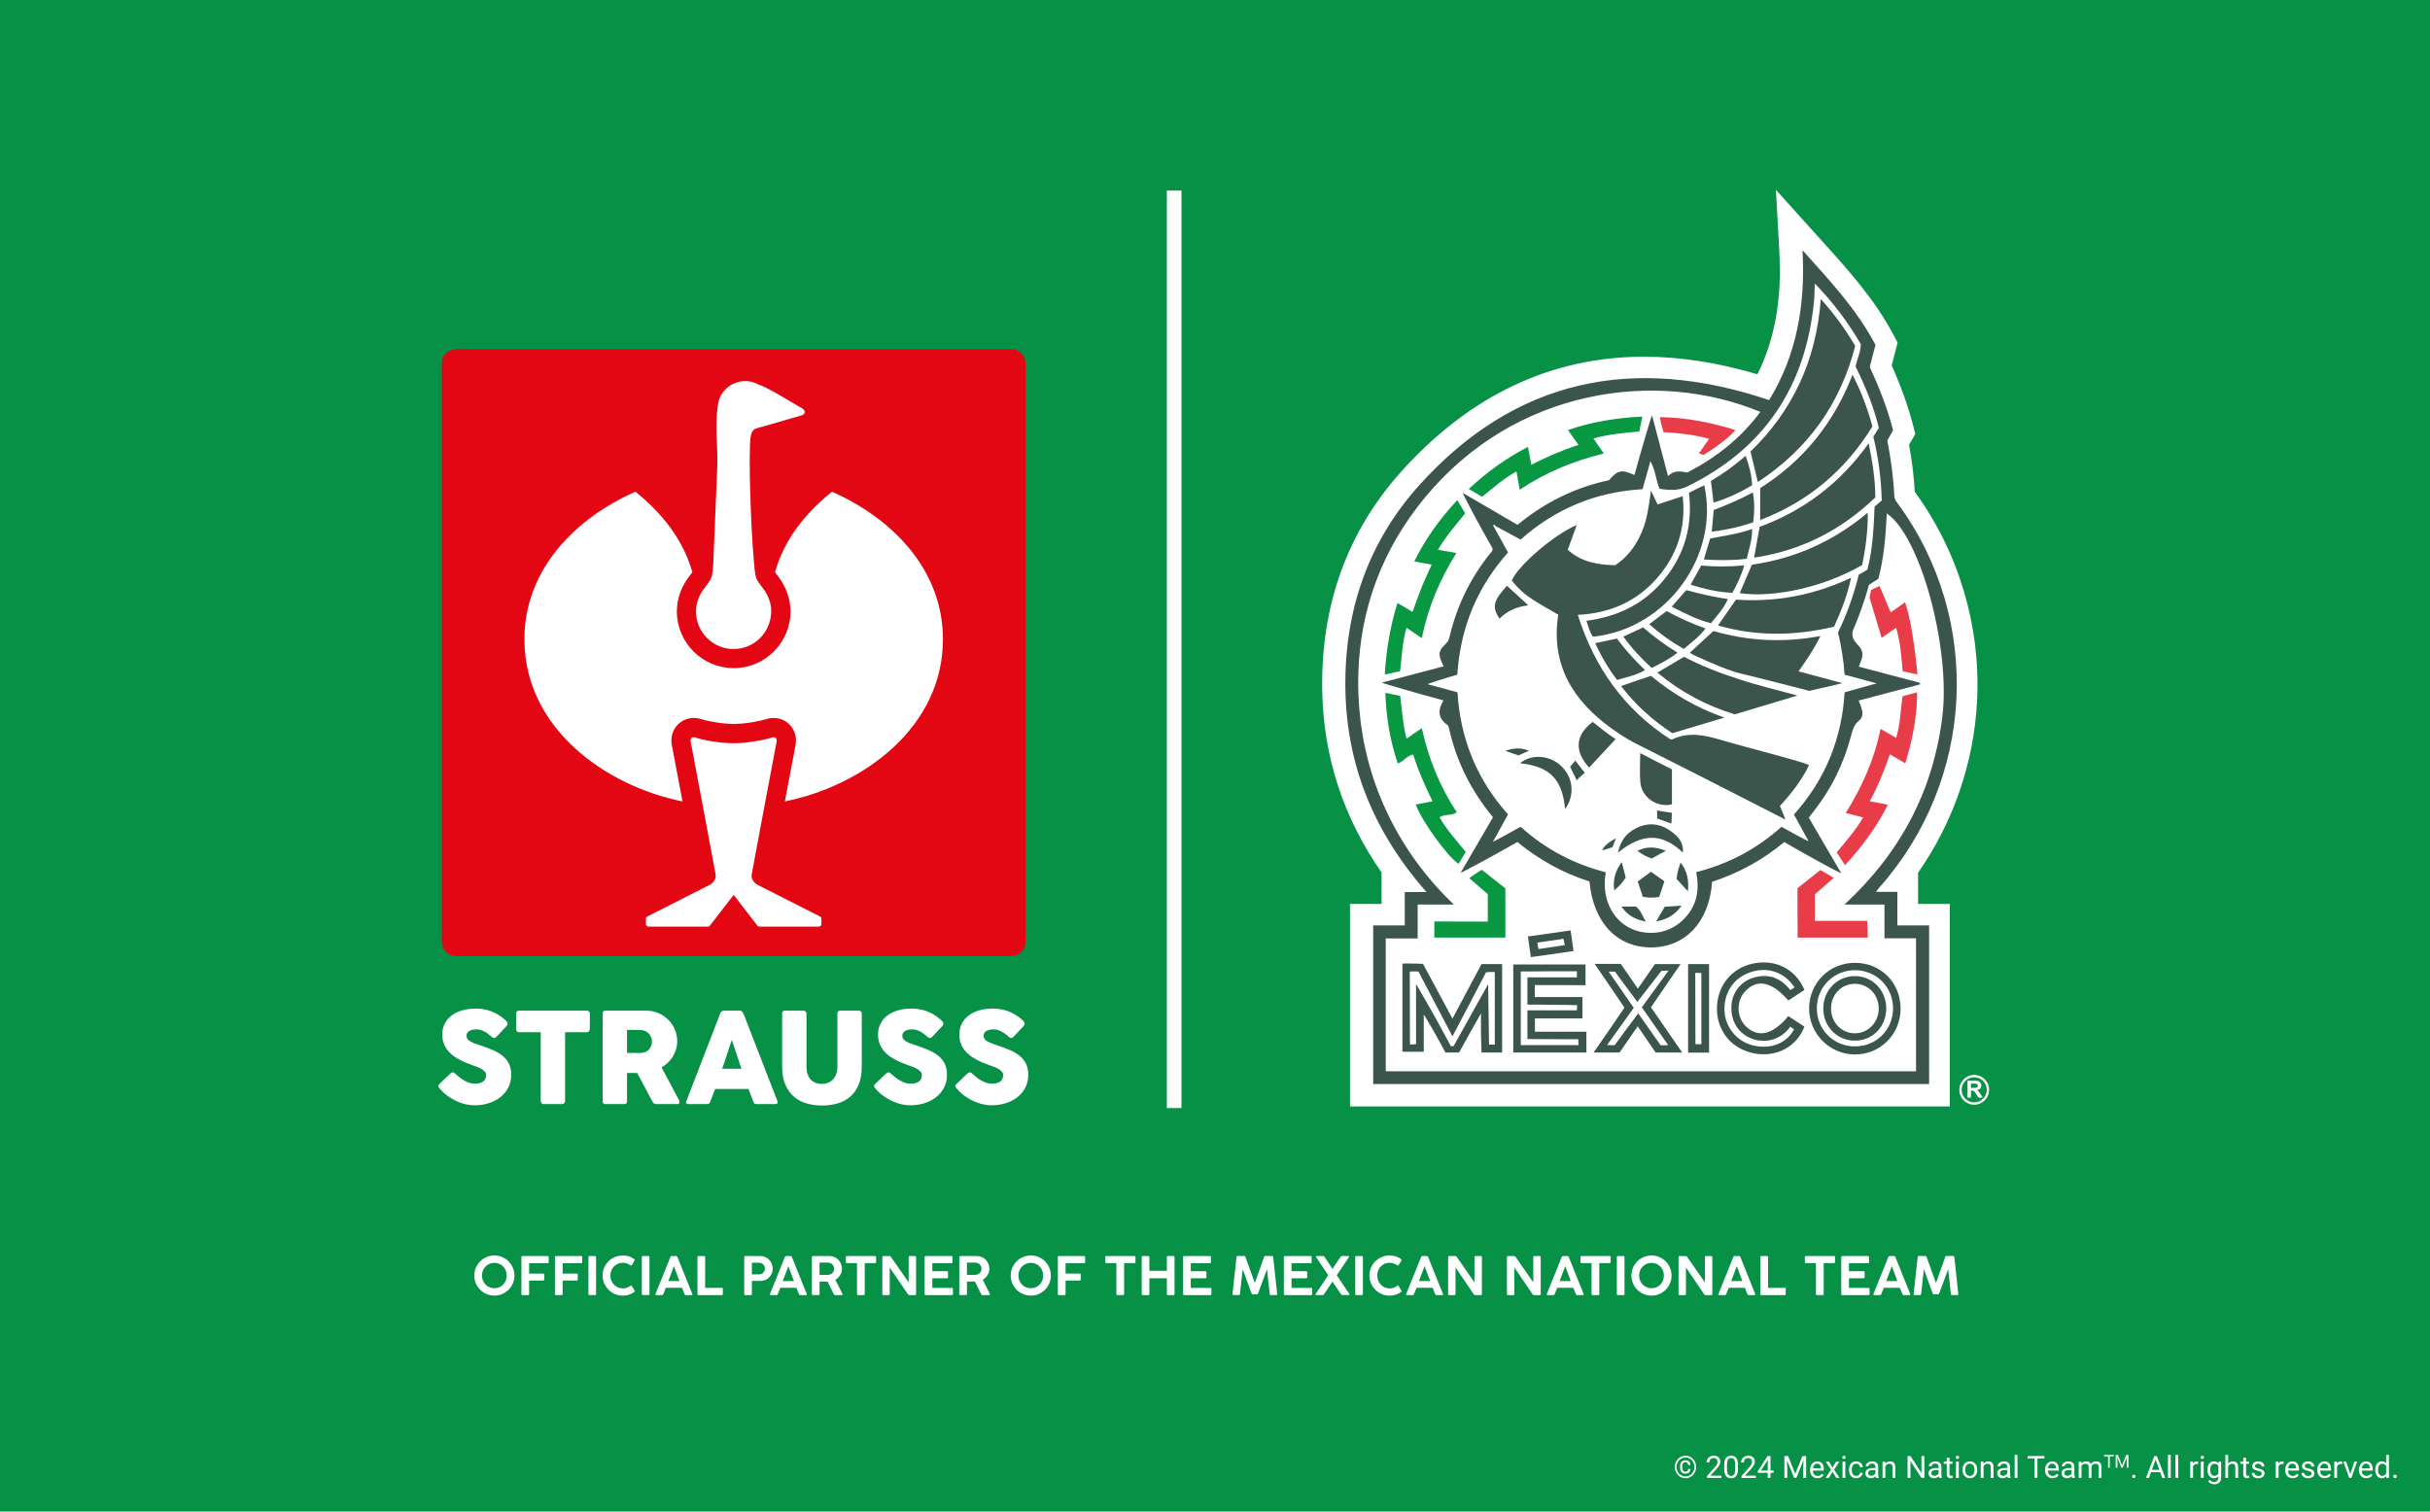 <?xml version="1.0" encoding="UTF-8"?>
<svg id="Ebene_1" data-name="Ebene 1" xmlns="http://www.w3.org/2000/svg" viewBox="0 0 450 280">
  <defs>
    <style>
      .cls-1 {
        fill: #3b554d;
      }

      .cls-1, .cls-2, .cls-3, .cls-4, .cls-5, .cls-6 {
        stroke-width: 0px;
      }

      .cls-2 {
        fill: #079146;
      }

      .cls-3 {
        fill: #e30613;
      }

      .cls-4 {
        fill: #079841;
      }

      .cls-5 {
        fill: #fff;
      }

      .cls-6 {
        fill: #e83d49;
      }
    </style>
  </defs>
  <rect class="cls-2" width="450" height="280"/>
  <g id="Composite">
    <g>
      <path class="cls-3" d="M81.81,174.421v-107.072c0-2.682,2.819-2.682,2.819-2.682h102.469c2.818,0,2.818,2.682,2.818,2.682v107.072c0,2.682-2.818,2.682-2.818,2.682h-102.469c-2.819,0-2.819-2.682-2.819-2.682Z"/>
      <path class="cls-5" d="M149.351,197.615c0,.576.08,1.064.239,1.464.16.401.37.727.631.98s.565.437.911.554c.347.117.707.175,1.081.175.389,0,.757-.068,1.104-.204.347-.136.65-.338.911-.607s.467-.601.619-.997c.152-.397.228-.852.228-1.365v-9.894c0-.14.049-.261.146-.362.097-.101.227-.152.391-.152h3.404c.179,0,.319.052.42.157.101.105.151.223.151.355v9.827c0,1.36-.2,2.502-.6,3.427s-.938,1.669-1.615,2.233c-.676.563-1.459.968-2.349,1.212-.89.245-1.824.367-2.804.367s-1.916-.126-2.809-.379c-.894-.252-1.679-.664-2.355-1.236-.676-.571-1.214-1.317-1.615-2.238-.4-.921-.6-2.05-.6-3.386v-9.827c0-.132.044-.251.134-.355.089-.105.199-.157.331-.157h3.488c.116,0,.238.049.366.146.128.097.192.22.192.367v9.894h0ZM135.526,192.652c-.148.396-.297.824-.449,1.282-.151.459-.301.921-.449,1.387-.148.466-.297.927-.449,1.381-.151.455-.301.88-.449,1.277h3.579s-1.784-5.327-1.784-5.327ZM133.404,187.662c.008-.047.033-.097.076-.151.043-.054.095-.105.157-.151.062-.047.128-.083.198-.111.07-.027.136-.041.198-.041h2.984c.132,0,.245.041.338.122.093.082.163.154.21.216l.292.665,6.12,15.784c.062.155.051.282-.035.379-.086.097-.233.146-.443.146h-3.346c-.179,0-.317-.033-.414-.099-.097-.066-.173-.177-.227-.332-.156-.396-.307-.791-.455-1.183-.148-.392-.295-.787-.443-1.183h-6.19c-.148.396-.297.791-.449,1.183-.151.393-.301.787-.449,1.183-.101.288-.299.431-.595.431h-3.439c-.148,0-.27-.039-.367-.117-.097-.078-.115-.194-.052-.35l6.33-16.39h0ZM120.617,193.648c.078-.237.117-.48.117-.728,0-.233-.043-.466-.128-.699-.086-.233-.206-.447-.361-.641-.156-.194-.342-.357-.56-.49-.218-.132-.459-.218-.723-.257-.218-.015-.422-.029-.612-.041-.191-.012-.398-.018-.624-.018h-1.609v4.278h2.145c.14,0,.264-.004.373-.012.109-.008.229-.019.361-.035.272-.031.517-.111.734-.239.218-.128.4-.287.548-.478.148-.19.26-.404.338-.641M111.605,187.744c0-.163.043-.293.128-.391.085-.097.214-.146.385-.146h7.531c.8,0,1.55.15,2.25.449.699.299,1.309.705,1.83,1.218.521.513.93,1.113,1.23,1.801.299.688.449,1.42.449,2.197,0,.529-.072,1.032-.216,1.51-.144.478-.344.925-.6,1.341-.256.416-.562.793-.915,1.131-.354.338-.74.627-1.16.868l2.996,5.642c.054.109.124.237.21.384.085.148.128.276.128.385,0,.124-.041.22-.122.286-.082.066-.193.099-.332.099h-3.901c-.132,0-.287-.042-.394-.117-.103-.071-.201-.207-.263-.315-.052-.091-2.833-5.327-2.833-5.327h-1.889v5.257c0,.334-.179.501-.536.501h-3.462c-.156,0-.28-.041-.373-.122-.093-.081-.14-.208-.14-.379v-16.274 0ZM95.577,187.719c0-.155.052-.279.157-.372.105-.093.235-.14.391-.14h12.543c.14,0,.264.043.373.128.109.085.171.213.187.384v2.894c0,.14-.049.273-.146.401-.097.128-.235.192-.414.192h-4.022v12.764c0,.14-.051.267-.151.379-.101.113-.233.169-.395.169h-3.419c-.132,0-.256-.052-.372-.158-.116-.105-.174-.235-.174-.391v-12.764h-4.01c-.155,0-.286-.05-.391-.151-.105-.101-.157-.248-.157-.442v-2.894h0ZM84.059,198.714c-.078-.047-.151-.07-.222-.07-.108-.001-.302.089-.464.236-.205.188-1.949,1.862-1.949,1.862-.179.164-.268.312-.268.444,0,.117.088.246.272.461.13.152.345.4.574.621.244.235.533.481.844.707.746.538,1.55.967,2.413,1.286.863.319,1.741.479,2.635.479.948,0,1.834-.134,2.658-.402.824-.268,1.541-.647,2.151-1.137.61-.49,1.09-1.082,1.44-1.778.35-.696.525-1.471.525-2.326,0-.808-.142-1.496-.425-2.063-.284-.567-.678-1.055-1.183-1.463-.505-.408-1.106-.761-1.801-1.061-.696-.299-1.455-.585-2.279-.857-.428-.14-.803-.27-1.125-.391-.323-.12-.593-.249-.81-.385-.218-.136-.381-.283-.49-.443-.109-.159-.163-.348-.163-.566,0-.217.051-.402.151-.554.101-.151.237-.274.408-.367.171-.093.369-.161.595-.204s.466-.064.723-.064c.249,0,.493.037.734.111.241.074.47.167.688.28.218.113.422.239.612.379.19.14.363.276.519.408l.105.093c.109.093.208.171.297.233.089.062.188.093.297.093.132,0,.264-.066.396-.198l1.784-1.9c.101-.109.177-.206.227-.292.051-.085.076-.179.076-.28s-.052-.222-.157-.361c-.105-.14-.247-.287-.425-.443-.179-.155-.387-.317-.624-.484-.237-.167-.488-.328-.752-.484-.63-.35-1.269-.604-1.918-.764-.649-.159-1.327-.239-2.034-.239-.941,0-1.791.114-2.553.344-.762.229-1.413.553-1.953.972-.54.419-.956.924-1.247,1.514-.292.59-.437,1.246-.437,1.968,0,.684.117,1.303.35,1.858.233.555.583,1.064,1.049,1.526.466.462,1.049.881,1.749,1.258.699.377,1.515.728,2.448,1.054.21.07.458.157.746.262.287.105.564.231.828.378.264.148.488.317.67.507.183.19.274.406.274.646,0,.218-.033.423-.099.617s-.177.365-.332.513c-.155.148-.367.266-.635.355-.268.089-.6.134-.997.134-.428,0-.836-.074-1.224-.222-.389-.147-.781-.353-1.177-.618-.264-.179-.499-.359-.705-.542-.206-.182-.375-.328-.507-.437-.109-.093-.202-.163-.28-.21M179.813,198.714c-.078-.047-.151-.07-.222-.07-.108-.001-.302.089-.464.236-.205.188-1.949,1.862-1.949,1.862-.179.164-.268.312-.268.444,0,.117.088.246.272.461.13.152.345.4.574.621.244.235.533.481.844.707.746.538,1.55.967,2.413,1.286.863.319,1.741.479,2.635.479.948,0,1.834-.134,2.658-.402.824-.268,1.541-.647,2.151-1.137.61-.49,1.09-1.082,1.44-1.778.35-.696.525-1.471.525-2.326,0-.808-.142-1.496-.425-2.063-.284-.567-.678-1.055-1.183-1.463-.505-.408-1.106-.761-1.801-1.061-.696-.299-1.455-.585-2.279-.857-.428-.14-.803-.27-1.125-.391-.323-.12-.593-.249-.81-.385-.218-.136-.381-.283-.49-.443-.109-.159-.163-.348-.163-.566,0-.217.051-.402.151-.554.101-.151.237-.274.408-.367.171-.093.369-.161.595-.204s.466-.064.723-.064c.249,0,.493.037.734.111.241.074.47.167.688.28.218.113.422.239.612.379.19.14.363.276.519.408l.105.093c.109.093.208.171.297.233.089.062.188.093.297.093.132,0,.264-.066.396-.198l1.784-1.9c.101-.109.177-.206.227-.292.051-.085.076-.179.076-.28s-.052-.222-.157-.361c-.105-.14-.247-.287-.425-.443-.179-.155-.387-.317-.624-.484-.237-.167-.488-.328-.752-.484-.63-.35-1.269-.604-1.918-.764-.649-.159-1.327-.239-2.034-.239-.94,0-1.791.114-2.553.344-.762.229-1.413.553-1.953.972-.54.419-.956.924-1.247,1.514-.292.59-.437,1.246-.437,1.968,0,.684.117,1.303.35,1.858.233.555.583,1.064,1.049,1.526.466.462,1.049.881,1.749,1.258.699.377,1.515.728,2.448,1.054.21.07.458.157.746.262.287.105.564.231.828.378.264.148.488.317.67.507.183.19.274.406.274.646,0,.218-.033.423-.099.617s-.177.365-.332.513-.367.266-.635.355c-.268.089-.6.134-.997.134-.428,0-.836-.074-1.224-.222-.389-.147-.781-.353-1.177-.618-.264-.179-.499-.359-.705-.542-.206-.182-.375-.328-.507-.437-.109-.093-.202-.163-.28-.21M164.758,198.714c-.078-.047-.151-.07-.222-.07-.108-.001-.302.089-.464.236-.205.188-1.949,1.862-1.949,1.862-.179.164-.268.312-.268.444,0,.117.088.246.272.461.13.152.345.4.574.621.244.235.533.481.844.707.746.538,1.55.967,2.413,1.286.863.319,1.741.479,2.635.479.948,0,1.834-.134,2.658-.402.824-.268,1.541-.647,2.151-1.137.61-.49,1.09-1.082,1.44-1.778.35-.696.525-1.471.525-2.326,0-.808-.142-1.496-.425-2.063-.284-.567-.678-1.055-1.183-1.463-.505-.408-1.106-.761-1.801-1.061-.696-.299-1.455-.585-2.279-.857-.428-.14-.803-.27-1.125-.391-.323-.12-.593-.249-.81-.385-.218-.136-.381-.283-.49-.443-.109-.159-.163-.348-.163-.566,0-.217.051-.402.151-.554.101-.151.237-.274.408-.367.171-.093.369-.161.595-.204s.466-.064.723-.064c.249,0,.493.037.734.111.241.074.47.167.688.28.218.113.422.239.612.379.19.14.363.276.519.408l.105.093c.109.093.208.171.297.233.089.062.188.093.297.093.132,0,.264-.066.396-.198l1.784-1.9c.101-.109.177-.206.227-.292.051-.085.076-.179.076-.28s-.052-.222-.157-.361c-.105-.14-.247-.287-.425-.443-.179-.155-.387-.317-.624-.484-.237-.167-.488-.328-.752-.484-.63-.35-1.269-.604-1.918-.764-.649-.159-1.327-.239-2.034-.239-.94,0-1.791.114-2.553.344-.762.229-1.413.553-1.953.972-.54.419-.956.924-1.247,1.514-.292.59-.437,1.246-.437,1.968,0,.684.117,1.303.35,1.858.233.555.583,1.064,1.049,1.526.466.462,1.049.881,1.749,1.258.699.377,1.515.728,2.448,1.054.21.07.458.157.746.262.287.105.564.231.828.378.264.148.488.317.67.507.183.19.274.406.274.646,0,.218-.033.423-.099.617s-.177.365-.332.513-.367.266-.635.355c-.268.089-.6.134-.997.134-.428,0-.836-.074-1.224-.222-.389-.147-.781-.353-1.177-.618-.264-.179-.499-.359-.705-.542-.206-.182-.375-.328-.507-.437-.109-.093-.202-.163-.28-.21"/>
      <path class="cls-5" d="M148.455,76.935c-.655.189-7.808,2.262-7.939,2.297-.218.06-.768.169-1.048.496-.278.331-.403.756-.474,1.295-.403,3.064.029,16.593.622,23.023.01.113.153,2.454.477,3.189.366.665.787,1.236,1.261,1.823.855,1.139,1.462,2.638,1.462,4.084,0,3.965-3.106,7.082-6.96,7.082-3.854,0-6.965-3.119-6.965-6.967,0-1.564.59-3.031,1.467-4.199.474-.587.896-1.158,1.261-1.823.41-.929.443-2.207.482-3.189.244-6.261.597-14.11.756-18.294.021-3.456-.478-7.258.088-10.663.367-3.486,4.144-5.482,7.201-4.016,2.782,1.081,5.241,2.803,7.839,4.238l.368.205c1.222.726.487,1.264.234,1.376l-.131.042h0ZM135.862,165.763s-2.951,3.802-4.411,5.717c-.024.037-.156.17-.344.17h-11.048c-.266-.017-.447-.229-.447-.456v-1.011c0-.156.096-.322.252-.408l11.561-5.866s.104-.054.166-.092c.048-.029.107-.069.155-.108.43-.349.802-.85.802-1.432,0-.024-.013-.211-.071-.538,0,0-3.228-17.353-4.576-24.385-.09-.537.26-.859.7-.783,1.574.514,4.64,1.104,7.274,1.104,2.492,0,5.658-.59,7.247-1.104.441-.076.79.247.7.783-1.347,7.032-4.576,24.385-4.576,24.385-.057.327-.071.514-.071.538,0,.583.376,1.081.804,1.433.04.033.109.078.152.105.043.027.163.092.163.092l11.565,5.868c.156.086.252.252.252.408v1.011c0,.227-.182.439-.447.456h-11.048c-.189,0-.321-.132-.345-.17-1.46-1.915-4.411-5.717-4.411-5.717M125.355,112.933c.068-2.114.815-4.263,2.237-6.121,0,0,.462-.581.623-.82-1.716-6.091-5.629-10.933-10.548-14.913-11.017,4.876-20.551,14.317-20.551,27.349,0,16.278,14.739,27.094,29.276,30.027-.672-3.572-1.999-10.531-1.999-10.531-.235-1.409.189-2.772,1.162-3.74.946-.941,2.311-1.364,3.647-1.134.222.038.423.087.612.15,1.11.369,3.904.902,6.057.902,2.154,0,4.939-.534,6.05-.902.189-.063.389-.112.612-.15,1.335-.23,2.701.193,3.647,1.134.974.968,1.398,2.332,1.162,3.74,0,0-1.327,6.96-1.999,10.531,14.538-2.933,29.276-13.749,29.276-30.027,0-13.032-9.534-22.473-20.551-27.349-4.919,3.98-8.832,8.822-10.548,14.913.161.239.431.575.613.815,1.404,1.862,2.179,4.011,2.247,6.125.007.087.012.19.012.309,0,5.803-4.715,10.523-10.524,10.523-5.809,0-10.524-4.721-10.524-10.523l.012-.309h0Z"/>
    </g>
    <g>
      <g>
        <path class="cls-5" d="M250,204.964v-37.515h5.845v-5.83c-7.1-10.204-10.792-21.532-10.992-33.777-.257-15.748,4.662-29.364,14.62-40.471,12.69-14.132,27.821-21.296,44.973-21.296,6.664,0,13.715,1.095,21.004,3.259,3.215-6.441,4.544-13.89,4.059-22.663l-.637-11.507,8.601,9.549c4.977,5.517,9.679,10.727,13.199,17.365l.736,1.389-.39,1.523c-.16.626-.328,1.267-.501,1.924-.068.259-.136.52-.205.784,1.789,4.028,3.056,7.578,3.959,11.076l.42,1.627-.852,1.448c-.1.171-.201.349-.303.534.545,3.022.893,5.893,1.057,8.723,8.127,11.177,12.214,24.874,11.538,38.638-.563,11.458-4.398,22.566-10.933,31.92v5.786h5.878v37.515h-111.073Z"/>
        <g>
          <path class="cls-1" d="M254.294,171.414h5.845v-6.177h4.018c-9.597-10.893-14.778-23.313-15.01-37.559-.232-14.247,4.085-27.099,13.582-37.692,17.833-19.859,39.751-24.342,64.89-15.874,5.081-8.302,6.741-17.568,6.177-27.763,5.114,5.679,10.029,10.959,13.516,17.534-.332,1.295-.697,2.657-1.063,4.085,1.727,3.753,3.254,7.605,4.317,11.723-.332.565-.664,1.196-1.063,1.926.664,3.354,1.129,6.775,1.295,10.262.033.531.299.93.598,1.328,15.907,21.652,14.28,51.275-3.321,71.134-.166.199-.332.399-.664.863h3.952v6.21h5.878v29.39h-102.948v-29.39s-0,0-0,0ZM276.843,97.391c-.066-.166-.166-.299-.332-.1.033.1.066.199.133.299.863,1.594,1.76,3.155,2.624,4.749-5.812,6.509-8.834,14.047-9.398,22.649-1.893.498-5.479,1.66-5.479,1.76,1.826.498,3.653.996,5.513,1.494.531,8.701,3.653,16.239,9.365,22.615-.897,1.594-1.694,3.088-2.524,4.583-.066.133-.133.232-.299.498.299-.1,3.62-1.926,5.147-2.79,4.616,4.184,9.896,6.907,15.774,8.435-1.162,6.575,3.122,11.822,9.431,11.158,1.494-.166,2.889-.764,4.085-1.66,3.188-2.524,3.985-5.812,3.221-9.531,6.044-1.528,11.258-4.317,15.807-8.402,1.66.963,4.915,2.723,5.015,2.657-.93-1.594-1.76-3.288-2.723-4.915,5.812-6.476,8.867-14.014,9.398-22.649,1.893-.531,3.686-1.029,5.944-1.66-2.291-.631-4.118-1.096-5.944-1.594-.199-2.756-.631-5.347-1.229-7.837,1.727-3.487,2.922-7.04,3.852-10.693.565-.332,1.096-.631,1.594-.93.996-3.885,1.162-7.804,1.328-11.69.498-.399.897-.764,1.328-1.129-.1-4.051-.631-8.003-1.561-11.822.365-.598.697-1.096,1.029-1.627-.996-4.018-2.524-7.771-4.317-11.357.299-1.461.963-2.723.963-4.151-2.325-4.018-5.048-7.638-8.502-11.225-.066,1.428-.066,2.391-.166,3.387-1.561,15.741-9.232,27.265-23.545,34.238-1.727.83-3.387.631-5.048.399-.697-1.594-.697-3.321-1.694-5.114-.531,1.926-.996,3.553-1.461,5.181-8.668.498-16.173,3.653-22.582,9.332l-4.749-2.557v-0ZM294.344,163.278c-4.948-1.561-9.365-4.051-13.35-7.306-3.487,2.026-10.428,5.778-10.494,5.679l5.978-10.262c-4.018-4.882-6.741-10.262-8.103-16.306-.066-.266-.1-.631-.299-.764-1.793-1.229-1.86-2.79-.764-4.583-3.952-1.029-11.457-3.221-11.424-3.288,3.819-.996,7.605-1.993,11.457-3.022-1.096-2.225-1.063-2.79.498-4.284.432-.432.531-.93.664-1.461,1.328-5.513,3.753-10.494,7.273-14.944.266-.332.664-.598.631-1.129-1.926-3.321-5.612-10.195-5.513-10.295l10.129,5.911c5.015-4.151,10.66-6.941,16.937-8.269,1.627-1.893,2.325-2.026,4.716-.963.996-3.719,3.155-11.059,3.254-11.059.963,3.686,1.926,7.339,2.956,11.258,1.129-1.129,2.358-.897,3.587-.664,5.313-2.756,9.896-6.343,13.516-11.225-19.228-7.97-45.363-4.417-62.101,15.841-7.837,9.498-12.022,20.457-12.354,32.777-.1,4.218.133,11.49,2.989,19.859,3.952,11.49,10.726,18.996,14.712,22.781h-6.708v6.277h-5.911v24.608h98.199v-24.641h-5.845v-6.243h-7.406c10.428-9.664,16.438-21.121,18.132-34.869,1.528-12.487-3.985-33.275-10.295-37.593-.199,4.184-.531,8.236-1.561,12.121-.631.399-1.196.764-1.76,1.129-.797,3.088-1.926,6.044-2.989,8.535-.332,1.827.996,2.358,1.528,3.321.664,1.162-.033,2.192-.399,3.288,3.852,1.029,7.605,1.993,11.324,2.989v.299c-3.786.996-7.572,1.993-11.357,2.989.863,2.026.996,2.922.033,3.753-.963.797-1.162,1.793-1.461,2.856-.664,2.524-1.561,4.948-2.723,7.306-1.362,2.79-3.122,5.347-5.081,7.771,2.026,3.487,4.018,6.874,6.011,10.295-.1.1-7.074-3.719-10.56-5.778-3.985,3.354-8.502,5.778-13.35,7.372-.531,7.439-4.915,12.088-11.225,12.154-6.376.033-10.793-4.583-11.49-12.221h-0s0-0.0 0-0Z"/>
          <path class="cls-1" d="M268.972,188.683c1.893-3.587,3.653-6.841,5.38-10.096h3.819v16.372h-3.819c-.033-1.196-.066-2.424-.1-3.653v-3.587c-1.362,2.424-2.723,4.815-4.051,7.24h-2.524c-1.229-2.325-3.919-7.04-4.018-7.007v6.874h-3.952v-16.339c.598,0,1.229-.033,1.86,0,.664,0,1.328.033,1.959.066,1.76,3.288,3.52,6.575,5.446,10.129h-0ZM262.231,193.432v-11.158c.83,1.395,1.66,2.856,2.491,4.317,1.395,2.424,2.69,4.849,3.952,7.206h.498c2.125-3.819,4.284-7.671,6.409-11.49.066,3.719.1,7.439.166,11.191h1.063v-13.45h-.697c-.332,0-.631.033-.93.066-2.059,3.952-4.118,7.904-6.21,11.856-2.092-4.018-4.218-8.003-6.31-12.022h-.797c-.266,0-.531,0-.797.033,0,4.483.033,8.966.033,13.483h.565c.166-.033.365-.033.565-.033h0s-0-0-0-0Z"/>
          <path class="cls-1" d="M284.215,182.473v2.225h8.834v3.952h-8.8v2.457h9.531v3.852h-13.549v-16.306h13.383v3.852c-3.155-.033-6.276-.033-9.398-.033h0ZM281.625,179.949v13.649h10.693c0-.199-.033-.365-.033-.565v-.531c-3.155,0-6.31,0-9.431-.033v-5.313h9.166c0-.332.033-.631.033-.963-1.528-.033-3.055-.066-4.583-.066-1.561-.033-3.088-.033-4.616-.033v-5.048h9.166v-1.129h-5.181c-.764.033-4.417.033-5.214.033h0Z"/>
          <path class="cls-6" d="M346.25,148.433c1.262.232,2.225.399,3.354.631-2.092,4.151-4.782,7.771-7.937,11.191l-1.528-2.358c1.694-2.059,3.487-4.085,4.882-6.476l-3.221-.83c3.055-4.849,5.313-9.963,6.443-15.575l2.889,1.66c.797-2.491.797-5.114,1.196-7.704l2.69-.731c0,4.583-.863,8.867-2.192,13.151l-2.856-1.66c-.996,2.889-2.125,5.778-3.719,8.701h0Z"/>
          <path class="cls-4" d="M266.282,101.841c1.229.199,2.192.365,3.421.598-3.088,4.915-5.247,10.062-6.409,15.774-1.029-.697-1.86-1.262-2.823-1.926-.797,2.657-.863,5.28-1.196,8.037-.93.199-1.893.432-2.823.631.1-1.76.266-3.686.598-5.745.432-2.823,1.063-5.313,1.727-7.505.498.266,1.893,1.063,2.79,1.66.565-1.494,1.063-2.956,1.627-4.384s1.229-2.823,1.926-4.384c-1.096-.199-2.092-.399-3.221-.598,2.092-4.218,4.716-7.871,7.97-11.357.531.897.963,1.627,1.461,2.457-1.76,2.159-3.52,4.184-5.048,6.741h0Z"/>
          <path class="cls-4" d="M281.426,90.716c-.232-1.295-.399-2.258-.598-3.387-2.391,1.295-4.284,3.055-6.376,4.682-.764-.465-1.528-.897-2.457-1.428,3.321-3.122,6.874-5.679,10.959-7.804.199,1.129.399,2.125.631,3.321,2.823-1.461,5.646-2.69,8.734-3.686-.697-.963-1.262-1.793-1.959-2.756,4.516-1.561,9.066-2.258,13.782-2.491-.1.465-.199.963-.299,1.428s-.199.897-.266,1.328c-2.79.266-5.612.498-8.502,1.295.631.93,1.229,1.76,1.926,2.79-5.579,1.362-10.693,3.454-15.575,6.708h0Z"/>
          <path class="cls-4" d="M271.43,157.798c-.465.797-.897,1.528-1.328,2.225-2.125-1.428-6.741-7.837-7.937-10.992.996-.199,1.993-.399,3.122-.598-1.395-2.856-2.657-5.679-3.587-8.668-1.162.199-1.694,1.262-2.856,1.66-1.428-4.251-2.159-8.601-2.291-13.084,2.756.598,1.826.299,2.756.598.299,2.59.465,5.147,1.162,7.904.963-.697,1.793-1.262,2.823-1.959,1.262,5.679,3.354,10.859,6.476,15.575-1.029.731-2.225.266-3.188.93,1.295,2.258,3.055,4.251,4.848,6.409h0Z"/>
          <path class="cls-1" d="M331.173,188.218c.996.664,1.993,1.295,2.989,1.959-1.428,3.686-5.114,5.679-9.132,4.981-4.218-.731-7.007-3.985-7.074-8.169-.066-4.184,2.557-7.572,6.509-8.468,4.218-.963,8.037.93,9.697,4.849-.996.664-1.993,1.295-2.989,1.959-2.989-3.421-5.612-4.051-7.837-1.86-1.86,1.793-1.826,4.948.033,6.708,2.258,2.125,4.948,1.494,7.804-1.959ZM332.335,182.904c-1.959-2.889-5.048-3.885-8.236-2.79-3.055,1.029-4.915,3.819-4.749,7.173.166,3.088,2.358,5.679,5.347,6.376,3.221.764,6.144-.399,7.538-2.989-.232-.166-.465-.332-.697-.498-.199.299-.498.664-.897,1.029-.166.166-.83.731-1.727,1.129-1.561.664-3.387.631-5.048-.166-2.225-1.096-3.421-3.321-3.221-6.011.199-2.491,1.86-4.483,4.284-5.114,2.723-.731,4.882.166,6.609,2.358.232-.166.465-.299.797-.498h0s0,0,0,0Z"/>
          <path class="cls-1" d="M295.307,178.554h4.849c.996,1.428,2.026,2.922,3.155,4.583,1.096-1.594,2.125-3.055,3.155-4.55h4.749c-1.893,2.756-3.653,5.347-5.479,8.003,1.893,2.756,3.753,5.446,5.778,8.369h-4.915c-1.029-1.494-2.125-3.088-3.321-4.849-1.196,1.76-2.291,3.321-3.354,4.849h-4.815c1.993-2.856,3.819-5.513,5.712-8.302-1.76-2.624-3.553-5.247-5.513-8.103h0ZM303.377,187.72c2.69,3.819,4.151,5.911,4.151,5.911,0,0,.033,0,1.395-.033-1.627-2.325-3.254-4.649-4.882-7.007,1.66-2.258,3.321-4.55,4.948-6.808-.432.033-.897.033-1.328.066-1.494,1.926-2.956,3.819-4.45,5.745-2.159-2.922-4.151-5.612-4.151-5.612h-1.162c1.561,2.225,3.088,4.45,4.649,6.708-1.66,2.291-3.288,4.583-4.948,6.907.465,0,.93,0,1.395.033,1.461-2.026,2.922-3.952,4.384-5.911l-0-0Z"/>
          <path class="cls-6" d="M332.866,164.54c1.328-1.063,2.756-2.192,4.251-3.387.764.465,1.528.897,2.457,1.461-1.229,1.096-2.325,2.059-3.487,3.055v4.915h9.697l.1,3.088h-12.985c-.033-2.989-.033-5.978-.033-9.132h0Z"/>
          <path class="cls-4" d="M275.515,170.717v-5.081c-1.096-.963-2.225-1.926-3.421-2.956.332-.299,1.993-1.395,2.325-1.561,1.461,1.162,2.922,2.325,4.35,3.454v9.099h-13.151v-2.989c3.288.033,6.575.033,9.896.033h0Z"/>
          <path class="cls-1" d="M351.962,186.889c-.033,4.716-3.753,8.435-8.435,8.435-4.716,0-8.535-3.852-8.502-8.568s3.753-8.402,8.468-8.402c4.782-.033,8.502,3.686,8.468,8.535h0ZM350.567,186.856c.033-3.952-3.022-7.074-6.941-7.14-4.018-.033-7.173,3.055-7.173,7.074,0,3.919,3.088,7.04,7.04,7.04,3.919.033,7.04-3.022,7.074-6.974h0Z"/>
          <path class="cls-6" d="M350.135,113.431c.863-.598,1.66-1.162,2.657-1.86,1.528,4.384,2.291,13.35,2.291,13.35l-2.723-.565c-.266-2.657-.399-5.347-1.229-8.07-.93.631-1.727,1.196-2.69,1.86-.731-2.491-1.494-4.981-2.225-7.472.1-.465.199-.93.299-1.395.498-.232,1.029-.498,1.528-.731,1.395,3.088,1.295,3.221,2.092,4.882h0Z"/>
          <path class="cls-1" d="M316.494,194.992h-3.885v-16.405h3.885v16.405ZM315.066,193.432v-13.184c-.166,0-.365-.033-.565-.033h-.565c0,4.749.033,13.217.033,13.217h1.096Z"/>
          <path class="cls-6" d="M321.376,79.658c-1.893,2.258-5.944,4.616-5.944,4.616l-.797-.299c.598-.863,1.162-1.694,1.86-2.69-2.856-.797-5.612-1.063-8.435-1.229-.133-.465-.266-.93-.399-1.428-.1-.465-.199-.93-.299-1.362,4.815.066,9.398.963,14.014,2.391h-0.0 0Z"/>
          <g>
            <path class="cls-1" d="M283.485,177.292c-.199-1.328-.332-2.491-.531-3.819,2.69-.399,5.247-.764,7.904-1.129.1.631.166,1.262.266,1.926.1.631.166,1.262.266,1.893-2.624.399-5.147.764-7.904,1.129h0ZM289.529,173.905c-1.66.232-3.288.465-4.815.697,0,.199.033.365.066.598.033.199.066.399.133.598,1.594-.232,3.254-.498,4.882-.731-.266-1.162-.033,0-.266-1.162h0s0.0 0.0 0.0 0Z"/>
            <path class="cls-1" d="M291.986,97.258c-.598,1.694-1.129,3.055-1.66,4.583,2.557,2.325,5.646,2.79,8.8,2.856,2.325-1.561,3.819-3.62,4.882-6.077,1.029-2.358,1.328-4.882,1.727-7.738.498,1.029.83,1.76,1.229,2.557,1.528-.498,2.989-.996,4.649-1.528.631,5.878-.996,10.893-4.782,15.21-3.786,4.317-8.701,6.476-14.645,6.775,3.122,9.863,8.668,17.568,17.136,23.047.166,0,.299.066.399,0,2.889-1.362,5.745-.83,8.668.033,5.147,1.528,16.306,4.317,16.604,4.782-1.328,2.756-3.221,5.181-5.38,7.538.332.83.697,1.66,1.029,2.524-11.822-6.044-21.121-10.793-27.497-13.981-.664-.332-2.457-1.262-4.649-2.856-7.206-5.181-11.357-11.822-9.929-21.121-1.594-.93-3.188-1.793-4.716-2.79-1.494-.963-2.823-2.125-3.885-3.553,1.129-2.723,7.804-8.502,12.022-10.262h-0Z"/>
            <path class="cls-1" d="M337.184,55.382c2.624,2.922,4.583,5.679,6.376,8.701-2.756,10.66-8.634,19.029-18.032,25.206-.465-1.959-.897-3.753-1.362-5.646,7.804-7.572,12.188-16.87,13.018-28.261h0Z"/>
            <path class="cls-1" d="M325.959,96.329v-5.911c7.871-4.981,13.582-11.922,17.103-20.988,1.66,3.188,2.79,6.31,3.686,9.564-4.948,8.003-11.69,13.848-20.789,17.335h0Z"/>
            <path class="cls-1" d="M346.05,82.115c.731,3.62,1.229,6.775,1.229,10.029-6.276,6.011-13.616,9.83-22.449,11.158.365-1.993.664-3.753,1.029-5.712,8.136-2.989,14.878-8.037,20.191-15.475Z"/>
            <path class="cls-1" d="M322.173,109.878c.764-1.827,1.494-3.487,2.258-5.28,7.904-1.129,15.01-4.251,21.453-9.631.033,3.52-.432,6.675-1.029,9.697-6.874,3.985-16.173,6.144-22.682,5.214h0Z"/>
            <path class="cls-1" d="M317.291,116.885c6.443,1.86,12.918,2.225,19.826.93-1.196,2.457-2.557,4.417-4.051,6.542,2.723.731,5.413,1.461,8.136,2.192-2.059.465-4.085.963-6.144,1.428-5.048-1.295-9.232-2.391-12.752-3.221-2.026-.498-4.948-1.694-8.734-3.454-.199-.1-.365-.232-.631-.399,1.461-1.362,2.823-2.624,4.35-4.018h-0.0 0Z"/>
            <path class="cls-1" d="M339.641,116.088c-7.24,1.694-14.28,1.86-21.486-.232,1.129-1.627,2.192-3.155,3.321-4.782,7.273.498,14.313-.764,21.32-4.051-.731,3.421-1.86,6.21-3.155,9.066h0Z"/>
            <path class="cls-1" d="M332.866,128.84c-3.885,1.162-7.738,2.325-11.623,3.487-5.28-1.627-9.996-4.118-14.313-7.738,1.694-.996,3.221-1.926,4.915-2.922,3.254,1.694,6.741,3.055,10.295,4.184,3.52,1.162,7.107,1.993,10.726,2.989Z"/>
            <path class="cls-1" d="M315.598,89.886c2.889,12.852-6.775,26.6-20.59,28.062-.631-.797-.83-1.827-1.229-2.956,5.911-.764,10.859-3.221,14.546-7.837,3.719-4.616,5.147-9.929,4.45-15.874.897-.465,1.793-.897,2.823-1.395h0Z"/>
            <path class="cls-1" d="M300.189,127.08c1.926-.664,3.62-1.262,5.546-1.893,3.852,3.221,8.236,5.845,13.582,7.738-3.454,1.029-6.509,1.959-9.631,2.889-3.587-2.358-6.741-5.147-9.498-8.734h0Z"/>
            <path class="cls-1" d="M303.742,139.5c2.059,1.063,3.952,2.059,5.878,3.022v6.476c-2.723.664-5.579-1.262-5.845-4.018-.166-1.727-.033-3.487-.033-5.479h0Z"/>
            <path class="cls-1" d="M295.407,119.143c1.428-.299,2.657-.565,4.018-.863,1.528,2.059,3.254,3.985,5.214,5.845-1.694.996-3.421,1.295-5.181,1.827-1.594-2.092-2.889-4.284-4.051-6.808h-0Z"/>
            <path class="cls-1" d="M315.531,103.635c.399-1.362.764-2.557,1.162-3.885,2.557-.498,5.147-.83,7.771-1.76.033,1.993-.565,3.686-.996,5.513-2.624.332-5.181.299-7.937.133Z"/>
            <path class="cls-1" d="M324.664,96.76c-2.557.863-4.981,1.395-7.671,1.727.133-1.428.232-2.657.365-4.018,2.424-.93,4.849-1.959,7.24-3.254.365,1.926.299,3.686.066,5.546h0Z"/>
            <path class="cls-1" d="M309.587,112.368c.963-1.096,1.793-2.026,2.69-3.055,2.491.697,5.015,1.262,7.704,1.66-.797,1.793-2.026,3.088-3.155,4.483-2.557-.697-4.815-1.793-7.24-3.088h-0Z"/>
            <path class="cls-1" d="M323.269,84.44c.697,1.893,1.096,3.587,1.196,5.446-2.225,1.328-4.516,2.424-7.14,3.221-.166-1.362-.299-2.624-.498-4.018,2.225-1.295,4.317-2.823,6.443-4.649h0Z"/>
            <path class="cls-1" d="M308.624,113.199c2.358,1.262,4.682,2.325,7.206,3.221-1.162,1.561-2.59,2.557-4.018,3.786-2.291-1.295-4.384-2.79-6.409-4.583,1.096-.83,2.092-1.561,3.221-2.424h0Z"/>
            <path class="cls-1" d="M323.003,104.73c-.531,1.893-1.295,3.454-2.192,5.081-2.624-.1-5.114-.697-7.738-1.494.664-1.229,1.295-2.325,1.959-3.553,2.624.232,5.214.232,7.97-.033h0Z"/>
            <path class="cls-1" d="M304.274,116.221c1.993,1.727,4.018,3.221,6.376,4.682-1.528,1.196-3.088,1.993-4.782,2.823-1.926-1.76-3.686-3.62-5.247-5.812,1.262-.598,2.391-1.096,3.653-1.694Z"/>
            <path class="cls-1" d="M294.278,142.19c-2.79-3.055-2.557-6.044.664-8.468.764.598,1.561,1.229,2.325,1.827.731.565,1.494,1.063,1.926,1.362-1.66,1.793-3.288,3.52-4.915,5.28h0Z"/>
            <path class="cls-1" d="M289.828,149.861c-.498-5.546-2.856-7.904-8.335-8.468,2.026-1.76,5.413-1.561,7.572.465,2.291,2.125,2.624,5.446.764,8.003h0Z"/>
            <path class="cls-1" d="M311.646,157.931c-3.819-3.62-7.439-3.686-12.022,0,.465-2.192,1.528-3.587,3.288-4.483,2.125-1.096,4.317-.996,6.277.365,1.428.93,2.624,2.159,2.457,4.118h0Z"/>
            <path class="cls-1" d="M277.673,114.593c-1.428-2.159-1.129-3.321,1.395-6.077,1.262,1.129,2.524,2.291,3.952,3.62-2.125.232-3.852.996-5.347,2.457h0Z"/>
            <path class="cls-1" d="M308.225,163.245c-.365,1.063-.664,1.993-.963,2.889-1.029.199-1.959.166-3.022,0-.299-.897-.631-1.826-.963-2.856.83-.598,1.627-1.162,2.457-1.793.83.598,1.594,1.129,2.491,1.76h0Z"/>
            <path class="cls-1" d="M300.322,159.691c.299,1.162.531,1.993.731,2.856-.498.863-1.162,1.561-2.125,2.391-.266-1.993.166-3.553,1.395-5.247h0s0,0,0,0Z"/>
            <path class="cls-1" d="M308.491,157.599c-1.063.565-1.826.996-2.59,1.428-.963-.299-1.793-.764-2.69-1.428,1.727-.83,3.354-.797,5.28,0h0Z"/>
            <path class="cls-1" d="M311.214,159.758c1.229,1.627,1.561,3.188,1.362,5.347-.863-.93-1.461-1.594-2.092-2.291.066-1.029.365-1.959.731-3.055h0Z"/>
            <path class="cls-1" d="M304.772,170.717c-1.993-.399-3.387-1.162-4.516-2.79h2.723c.83.697,1.162,1.66,1.793,2.79h0Z"/>
            <path class="cls-1" d="M308.292,167.96c.93-.066,1.793-.1,3.122-.199-1.262,1.727-2.624,2.524-4.716,2.922.598-1.063,1.096-1.86,1.594-2.723h0Z"/>
            <path class="cls-1" d="M293.481,143.153c-.266.232-.531.465-.797.697s-.498.465-.697.697c-.399-.83-.797-1.66-1.229-2.524.133-.166.299-.332.432-.498.199-.199.365-.432.531-.631.565.731,1.129,1.461,1.76,2.258h0Z"/>
            <path class="cls-1" d="M309.62,150.559l-.1,1.993c-.863-.299-1.727-.598-2.624-.93l-.033-1.494c.897.166,1.793.299,2.756.432h0Z"/>
            <path class="cls-1" d="M281.193,139.932c-.764-.266-1.428-.498-2.424-.83,1.627-.598,2.922-.631,4.384-.033-.697.299-1.262.565-1.959.863Z"/>
            <path class="cls-1" d="M299.226,155.341c-.199.498-.365.996-.598,1.561-.565.266-1.86.631-1.926.565.432-1.096,2.457-2.192,2.524-2.125h0Z"/>
            <path class="cls-1" d="M311.613,157.931c.033,0,.066-.033.1-.033,0,0-.033,0-.1.033Z"/>
            <path class="cls-1" d="M349.305,186.757c0,3.387-2.457,5.978-5.745,6.011-3.354.033-5.944-2.624-5.911-6.011.033-3.354,2.59-5.944,5.845-5.944s5.778,2.59,5.812,5.944h0ZM343.56,182.24c-2.524-.033-4.45,1.959-4.483,4.55,0,2.59,1.926,4.616,4.417,4.616,2.424,0,4.35-1.959,4.417-4.45.066-2.624-1.86-4.682-4.35-4.716h0Z"/>
          </g>
        </g>
      </g>
      <g>
        <path class="cls-5" d="M364.357,203.319v-3.123h1.328c.333,0,.576.028.727.084.151.056.272.156.363.3.091.143.137.308.137.492,0,.234-.069.428-.207.58-.137.153-.344.249-.618.289.137.079.249.167.338.262.089.095.208.264.36.507l.381.609h-.754l-.456-.679c-.162-.244-.273-.396-.332-.459-.06-.063-.123-.106-.19-.13-.066-.024-.172-.035-.318-.035h-.127v1.304h-.63ZM364.988,201.517h.467c.302,0,.491-.013.566-.039.075-.026.135-.069.177-.132.043-.063.064-.14.064-.234,0-.105-.028-.19-.084-.255-.055-.064-.135-.106-.237-.123-.051-.007-.204-.01-.46-.01h-.492v.792h0Z"/>
        <path class="cls-5" d="M368.35,201.877c0,1.523-1.235,2.757-2.758,2.757-1.523,0-2.757-1.235-2.757-2.757,0-1.523,1.235-2.758,2.757-2.758,1.523,0,2.758,1.235,2.758,2.758ZM365.593,204.207c1.285,0,2.33-1.045,2.33-2.33s-1.045-2.33-2.33-2.33-2.33,1.045-2.33,2.33,1.045,2.33,2.33,2.33h0Z"/>
      </g>
    </g>
    <rect class="cls-5" x="216.083" y="35.3" width="2.708" height="169.954"/>
    <g id="_1row_OFFICIAL_PARTNER_OF_THE_MEXICNATIONAL_TEAM" data-name=" 1row OFFICIAL PARTNER OF THE MEXICNATIONAL TEAM">
      <path class="cls-5" d="M91.551,232.562c2.06,0,3.709,1.659,3.709,3.719,0,2.055-1.649,3.714-3.709,3.714-2.055,0-3.724-1.66-3.724-3.714,0-2.06,1.669-3.719,3.724-3.719ZM91.551,238.63c1.314,0,2.288-1.035,2.288-2.349,0-1.314-.974-2.354-2.288-2.354s-2.298,1.04-2.298,2.354c0,1.314.984,2.349,2.298,2.349Z"/>
      <path class="cls-5" d="M96.558,232.861c0-.127.066-.193.193-.193h4.668c.127,0,.188.066.188.193v.944c0,.127-.061.193-.188.193h-3.435v1.918h2.618c.127,0,.188.066.188.193v.898c0,.127-.061.193-.188.193h-2.618v2.507c0,.127-.066.193-.193.193h-1.04c-.127,0-.193-.066-.193-.193,0,0,0-6.845,0-6.845Z"/>
      <path class="cls-5" d="M102.766,232.861c0-.127.066-.193.193-.193h4.668c.127,0,.188.066.188.193v.944c0,.127-.061.193-.188.193h-3.435v1.918h2.618c.127,0,.188.066.188.193v.898c0,.127-.061.193-.188.193h-2.618v2.507c0,.127-.066.193-.193.193h-1.04c-.127,0-.193-.066-.193-.193,0,0,0-6.845,0-6.845Z"/>
      <path class="cls-5" d="M108.968,232.871c0-.137.066-.203.193-.203h1.03c.127,0,.193.066.193.203v6.829c0,.132-.066.198-.193.198h-1.03c-.127,0-.193-.066-.193-.198v-6.829Z"/>
      <path class="cls-5" d="M117.007,238.209l.492.832c.097.117.066.188-.056.284-.553.411-1.222.675-2.111.675-2.065,0-3.739-1.665-3.739-3.73s1.674-3.709,3.739-3.709c.888,0,1.553.253,2.121.675.106.081.097.188.061.244l-.518.873c-.056.076-.157.081-.274.005-.457-.284-.863-.446-1.39-.446-1.314,0-2.298,1.04-2.298,2.359,0,1.314.984,2.395,2.298,2.395.528,0,1.02-.193,1.37-.451.117-.086.223-.112.304-.005Z"/>
      <path class="cls-5" d="M118.857,232.871c0-.137.066-.203.193-.203h1.03c.127,0,.193.066.193.203v6.829c0,.132-.066.198-.193.198h-1.03c-.127,0-.193-.066-.193-.198v-6.829Z"/>
      <path class="cls-5" d="M124.15,232.851c.05-.127.132-.188.244-.188h.812c.117,0,.198.061.249.188l2.745,6.839c.056.137-.01.208-.137.208h-1.065c-.117,0-.193-.061-.238-.178l-.472-1.167h-2.983l-.467,1.162c-.046.137-.127.183-.244.183h-1.066c-.126,0-.188-.071-.132-.208l2.755-6.839ZM123.759,237.295h2.065l-1.025-2.76-1.04,2.76h0Z"/>
      <path class="cls-5" d="M129.161,232.866c0-.127.081-.203.188-.203h1.045c.127,0,.188.066.188.203v5.688h3.07c.137,0,.203.061.203.188v.964c0,.127-.066.193-.203.193h-4.303c-.127,0-.188-.066-.188-.193v-6.84Z"/>
      <path class="cls-5" d="M137.821,232.861c0-.127.071-.193.188-.193h2.836c1.314,0,2.253,1.126,2.253,2.329,0,1.192-.924,2.273-2.227,2.273h-1.634v2.43c0,.132-.066.198-.193.198h-1.035c-.127,0-.188-.066-.188-.198,0,0,0-6.84,0-6.84ZM139.236,233.906v2.156h1.319c.649,0,1.091-.461,1.091-1.07,0-.593-.442-1.086-1.091-1.086h-1.319Z"/>
      <path class="cls-5" d="M145.343,232.851c.05-.127.132-.188.244-.188h.812c.117,0,.198.061.249.188l2.745,6.839c.056.137-.01.208-.137.208h-1.065c-.117,0-.193-.061-.238-.178l-.472-1.167h-2.983l-.467,1.162c-.046.137-.127.183-.244.183h-1.066c-.126,0-.188-.071-.132-.208l2.755-6.839ZM144.952,237.295h2.065l-1.025-2.76-1.04,2.76Z"/>
      <path class="cls-5" d="M150.349,232.861c0-.101.05-.193.188-.193h3.095c1.339,0,2.293,1.142,2.293,2.375,0,.812-.502,1.593-1.233,2.014l1.33,2.633c.046.097-.005.208-.127.208h-1.258c-.107,0-.162-.035-.228-.173l-1.157-2.329h-1.482v2.308c0,.127-.066.193-.193.193h-1.04c-.127,0-.188-.066-.188-.193v-6.845ZM151.769,233.876v2.278h1.517c.68,0,1.182-.507,1.182-1.137,0-.619-.502-1.142-1.182-1.142h-1.517Z"/>
      <path class="cls-5" d="M156.648,232.856c0-.127.066-.193.193-.193h5.211c.127,0,.188.066.188.193v.918c0,.132-.061.198-.188.198h-1.918v5.733c0,.127-.066.193-.193.193h-1.045c-.127,0-.193-.066-.193-.193v-5.733h-1.862c-.126,0-.193-.066-.193-.198v-.918Z"/>
      <path class="cls-5" d="M164.759,234.774v4.927c0,.132-.071.198-.208.198h-.974c-.127,0-.188-.066-.188-.198v-6.844c0-.097.061-.193.188-.193h1.137c.112,0,.208.061.289.183l3.267,4.703v-4.693c0-.107.061-.193.198-.193h.969c.096,0,.208.076.208.193v6.844c0,.132-.071.198-.208.198h-1.03c-.106,0-.203-.051-.289-.178l-3.359-4.947Z"/>
      <path class="cls-5" d="M171.232,232.861c0-.127.061-.193.188-.193h4.759c.132,0,.198.066.198.193v.944c0,.127-.066.193-.198.193h-3.526v1.477h2.689c.137,0,.218.061.218.198v.923c0,.127-.071.193-.218.193h-2.689v1.786h3.617c.137,0,.203.066.203.193v.939c0,.127-.066.193-.203.193h-4.85c-.127,0-.188-.066-.188-.193v-6.845Z"/>
      <path class="cls-5" d="M177.643,232.861c0-.101.05-.193.188-.193h3.095c1.339,0,2.293,1.142,2.293,2.375,0,.812-.502,1.593-1.233,2.014l1.33,2.633c.046.097-.005.208-.127.208h-1.258c-.107,0-.162-.035-.228-.173l-1.157-2.329h-1.482v2.308c0,.127-.066.193-.193.193h-1.04c-.127,0-.188-.066-.188-.193v-6.845ZM179.063,233.876v2.278h1.517c.68,0,1.182-.507,1.182-1.137,0-.619-.502-1.142-1.182-1.142h-1.517Z"/>
      <path class="cls-5" d="M190.895,232.562c2.06,0,3.709,1.659,3.709,3.719,0,2.055-1.649,3.714-3.709,3.714-2.055,0-3.724-1.66-3.724-3.714,0-2.06,1.669-3.719,3.724-3.719ZM190.895,238.63c1.314,0,2.288-1.035,2.288-2.349,0-1.314-.974-2.354-2.288-2.354s-2.298,1.04-2.298,2.354c0,1.314.984,2.349,2.298,2.349Z"/>
      <path class="cls-5" d="M195.901,232.861c0-.127.066-.193.193-.193h4.668c.127,0,.188.066.188.193v.944c0,.127-.061.193-.188.193h-3.435v1.918h2.618c.127,0,.188.066.188.193v.898c0,.127-.061.193-.188.193h-2.618v2.507c0,.127-.066.193-.193.193h-1.04c-.127,0-.193-.066-.193-.193v-6.845Z"/>
      <path class="cls-5" d="M204.683,232.856c0-.127.066-.193.193-.193h5.211c.127,0,.188.066.188.193v.918c0,.132-.061.198-.188.198h-1.918v5.733c0,.127-.066.193-.193.193h-1.045c-.127,0-.193-.066-.193-.193v-5.733h-1.862c-.126,0-.193-.066-.193-.198v-.918Z"/>
      <path class="cls-5" d="M216.087,236.778h-3.242v2.922c0,.132-.071.198-.208.198h-1.025c-.127,0-.188-.066-.188-.198v-6.829c0-.117.061-.203.188-.203h1.05c.081,0,.183.035.183.193v2.547h3.242v-2.537c0-.117.061-.203.188-.203h1.05c.081,0,.183.035.183.193v6.84c0,.132-.071.198-.208.198h-1.025c-.127,0-.188-.066-.188-.198v-2.922Z"/>
      <path class="cls-5" d="M219.094,232.861c0-.127.061-.193.188-.193h4.759c.132,0,.198.066.198.193v.944c0,.127-.066.193-.198.193h-3.526v1.477h2.689c.137,0,.218.061.218.198v.923c0,.127-.071.193-.218.193h-2.689v1.786h3.617c.137,0,.203.066.203.193v.939c0,.127-.066.193-.203.193h-4.85c-.127,0-.188-.066-.188-.193v-6.845Z"/>
      <path class="cls-5" d="M230.134,235.098l-.513,4.607c-.015.127-.061.193-.198.193h-.989c-.127,0-.203-.071-.188-.198l.736-6.849c.015-.117.066-.193.203-.193h1.269c.106,0,.137.056.177.178l1.745,4.82,1.715-4.815c.046-.122.081-.183.188-.183h1.294c.122,0,.188.066.198.193l.736,6.849c.015.132-.051.198-.188.198h-.989c-.137,0-.183-.061-.198-.188l-.497-4.607-1.659,4.47c-.056.142-.097.178-.198.178h-.816c-.107,0-.147-.036-.203-.178l-1.624-4.475Z"/>
      <path class="cls-5" d="M237.749,232.861c0-.127.061-.193.188-.193h4.759c.132,0,.198.066.198.193v.944c0,.127-.066.193-.198.193h-3.526v1.477h2.689c.137,0,.218.061.218.198v.923c0,.127-.071.193-.218.193h-2.689v1.786h3.617c.137,0,.203.066.203.193v.939c0,.127-.066.193-.203.193h-4.85c-.127,0-.188-.066-.188-.193v-6.845Z"/>
      <path class="cls-5" d="M247.549,236.22l2.329,3.465c.086.127.005.213-.112.213h-1.187c-.117,0-.183-.056-.259-.173l-1.562-2.329-1.568,2.329c-.097.147-.147.173-.254.173h-1.177c-.122,0-.198-.081-.112-.218l2.319-3.46-2.232-3.334c-.081-.122-.03-.223.091-.223h1.207c.106,0,.167.051.254.178l1.472,2.197,1.481-2.202c.081-.117.142-.178.259-.178h1.187c.122,0,.193.102.117.218l-2.253,3.344Z"/>
      <path class="cls-5" d="M250.972,232.871c0-.137.066-.203.193-.203h1.03c.127,0,.193.066.193.203v6.829c0,.132-.066.198-.193.198h-1.03c-.127,0-.193-.066-.193-.198v-6.829Z"/>
      <path class="cls-5" d="M259.01,238.209l.492.832c.097.117.066.188-.056.284-.553.411-1.222.675-2.111.675-2.065,0-3.739-1.665-3.739-3.73s1.674-3.709,3.739-3.709c.888,0,1.553.253,2.121.675.106.081.097.188.061.244l-.518.873c-.056.076-.157.081-.274.005-.457-.284-.863-.446-1.39-.446-1.314,0-2.298,1.04-2.298,2.359,0,1.314.984,2.395,2.298,2.395.528,0,1.02-.193,1.37-.451.117-.086.223-.112.304-.005Z"/>
      <path class="cls-5" d="M263.164,232.851c.05-.127.132-.188.244-.188h.812c.117,0,.198.061.249.188l2.745,6.839c.056.137-.01.208-.137.208h-1.065c-.117,0-.193-.061-.238-.178l-.472-1.167h-2.983l-.467,1.162c-.046.137-.127.183-.244.183h-1.066c-.126,0-.188-.071-.132-.208l2.755-6.839ZM262.773,237.295h2.065l-1.025-2.76-1.04,2.76Z"/>
      <path class="cls-5" d="M269.54,234.774v4.927c0,.132-.071.198-.208.198h-.974c-.127,0-.188-.066-.188-.198v-6.844c0-.097.061-.193.188-.193h1.137c.112,0,.208.061.289.183l3.267,4.703v-4.693c0-.107.061-.193.198-.193h.969c.097,0,.208.076.208.193v6.844c0,.132-.071.198-.208.198h-1.03c-.107,0-.203-.051-.289-.178l-3.359-4.947Z"/>
      <path class="cls-5" d="M280.433,234.774v4.927c0,.132-.071.198-.208.198h-.974c-.127,0-.188-.066-.188-.198v-6.844c0-.097.061-.193.188-.193h1.137c.112,0,.208.061.289.183l3.267,4.703v-4.693c0-.107.061-.193.198-.193h.969c.096,0,.208.076.208.193v6.844c0,.132-.071.198-.208.198h-1.03c-.106,0-.203-.051-.289-.178l-3.359-4.947Z"/>
      <path class="cls-5" d="M289.209,232.851c.05-.127.132-.188.244-.188h.812c.117,0,.198.061.249.188l2.745,6.839c.056.137-.01.208-.137.208h-1.065c-.117,0-.193-.061-.238-.178l-.472-1.167h-2.983l-.467,1.162c-.046.137-.127.183-.244.183h-1.066c-.126,0-.188-.071-.132-.208l2.755-6.839ZM288.818,237.295h2.065l-1.025-2.76-1.04,2.76Z"/>
      <path class="cls-5" d="M292.677,232.856c0-.127.066-.193.193-.193h5.211c.127,0,.188.066.188.193v.918c0,.132-.061.198-.188.198h-1.918v5.733c0,.127-.066.193-.193.193h-1.045c-.127,0-.193-.066-.193-.193v-5.733h-1.862c-.127,0-.193-.066-.193-.198v-.918Z"/>
      <path class="cls-5" d="M299.418,232.871c0-.137.066-.203.193-.203h1.03c.127,0,.193.066.193.203v6.829c0,.132-.066.198-.193.198h-1.03c-.127,0-.193-.066-.193-.198v-6.829Z"/>
      <path class="cls-5" d="M305.838,232.562c2.06,0,3.709,1.659,3.709,3.719,0,2.055-1.649,3.714-3.709,3.714-2.055,0-3.724-1.66-3.724-3.714,0-2.06,1.669-3.719,3.724-3.719ZM305.838,238.63c1.314,0,2.288-1.035,2.288-2.349,0-1.314-.974-2.354-2.288-2.354s-2.298,1.04-2.298,2.354c0,1.314.984,2.349,2.298,2.349Z"/>
      <path class="cls-5" d="M312.209,234.774v4.927c0,.132-.071.198-.208.198h-.974c-.127,0-.188-.066-.188-.198v-6.844c0-.097.061-.193.188-.193h1.137c.112,0,.208.061.289.183l3.267,4.703v-4.693c0-.107.061-.193.198-.193h.969c.097,0,.208.076.208.193v6.844c0,.132-.071.198-.208.198h-1.03c-.107,0-.203-.051-.289-.178l-3.359-4.947Z"/>
      <path class="cls-5" d="M320.986,232.851c.051-.127.132-.188.244-.188h.812c.117,0,.198.061.249.188l2.745,6.839c.056.137-.01.208-.137.208h-1.065c-.117,0-.193-.061-.239-.178l-.472-1.167h-2.983l-.467,1.162c-.046.137-.127.183-.244.183h-1.066c-.127,0-.188-.071-.132-.208l2.755-6.839ZM320.595,237.295h2.065l-1.025-2.76-1.04,2.76Z"/>
      <path class="cls-5" d="M325.996,232.866c0-.127.081-.203.188-.203h1.045c.127,0,.188.066.188.203v5.688h3.07c.137,0,.203.061.203.188v.964c0,.127-.066.193-.203.193h-4.303c-.127,0-.188-.066-.188-.193v-6.84Z"/>
      <path class="cls-5" d="M334.235,232.856c0-.127.066-.193.193-.193h5.211c.127,0,.188.066.188.193v.918c0,.132-.061.198-.188.198h-1.918v5.733c0,.127-.066.193-.193.193h-1.045c-.127,0-.193-.066-.193-.193v-5.733h-1.862c-.126,0-.193-.066-.193-.198v-.918Z"/>
      <path class="cls-5" d="M340.976,232.861c0-.127.061-.193.188-.193h4.759c.132,0,.198.066.198.193v.944c0,.127-.066.193-.198.193h-3.526v1.477h2.689c.137,0,.218.061.218.198v.923c0,.127-.071.193-.218.193h-2.689v1.786h3.617c.137,0,.203.066.203.193v.939c0,.127-.066.193-.203.193h-4.85c-.127,0-.188-.066-.188-.193v-6.845Z"/>
      <path class="cls-5" d="M349.691,232.851c.051-.127.132-.188.244-.188h.812c.117,0,.198.061.249.188l2.745,6.839c.056.137-.01.208-.137.208h-1.065c-.117,0-.193-.061-.239-.178l-.472-1.167h-2.983l-.467,1.162c-.046.137-.127.183-.244.183h-1.066c-.127,0-.188-.071-.132-.208l2.755-6.839ZM349.3,237.295h2.065l-1.025-2.76-1.04,2.76Z"/>
      <path class="cls-5" d="M356.275,235.098l-.513,4.607c-.015.127-.061.193-.198.193h-.989c-.127,0-.203-.071-.188-.198l.736-6.849c.015-.117.066-.193.203-.193h1.269c.106,0,.137.056.177.178l1.745,4.82,1.715-4.815c.046-.122.081-.183.188-.183h1.294c.122,0,.188.066.198.193l.736,6.849c.015.132-.051.198-.188.198h-.989c-.137,0-.183-.061-.198-.188l-.497-4.607-1.659,4.47c-.056.142-.097.178-.198.178h-.816c-.107,0-.147-.036-.203-.178l-1.624-4.475Z"/>
    </g>
  </g>
  <g>
    <path class="cls-5" d="M310.156,271.737c0-.374.087-.722.26-1.042s.413-.573.72-.758c.307-.184.638-.276.993-.276s.687.093.992.276c.306.185.545.438.718.758.174.32.26.668.26,1.042,0,.364-.083.706-.25,1.025-.166.318-.403.574-.71.768-.307.194-.643.291-1.01.291-.365,0-.7-.096-1.007-.288-.307-.191-.545-.446-.713-.766-.169-.318-.253-.662-.253-1.03ZM310.476,271.735c0,.318.074.613.223.885.147.271.35.483.604.637.254.154.53.23.826.23.297,0,.571-.076.825-.23.254-.153.455-.365.604-.637.147-.271.222-.566.222-.885,0-.314-.073-.605-.22-.874-.146-.269-.347-.48-.602-.635-.254-.154-.531-.231-.829-.231-.296,0-.572.076-.828.229-.256.153-.457.364-.604.635-.146.271-.221.562-.221.877ZM313.013,272.104c0,.284-.08.5-.24.649-.16.148-.387.224-.68.224-.291,0-.523-.098-.699-.293-.175-.195-.262-.462-.262-.799v-.306c0-.326.088-.587.265-.782s.409-.294.696-.294c.297,0,.524.076.684.229.159.151.239.365.239.642h-.406c0-.185-.044-.316-.132-.396s-.216-.118-.385-.118c-.174,0-.312.063-.411.192-.1.128-.15.307-.15.535v.314c0,.224.051.398.15.527.1.128.237.192.411.192.171,0,.299-.039.385-.118.086-.078.129-.211.129-.399h.406Z"/>
    <path class="cls-5" d="M318.771,273.763h-2.651v-.369l1.4-1.557c.208-.235.351-.427.43-.573.079-.147.118-.3.118-.457,0-.212-.064-.385-.191-.52-.128-.136-.299-.203-.512-.203-.256,0-.454.072-.596.218s-.213.348-.213.607h-.514c0-.372.119-.674.359-.903s.561-.345.963-.345c.376,0,.673.099.892.296s.328.46.328.788c0,.398-.254.872-.762,1.423l-1.083,1.175h2.031v.42Z"/>
    <path class="cls-5" d="M321.852,272.037c0,.603-.103,1.05-.309,1.342-.205.293-.526.439-.964.439-.432,0-.751-.144-.959-.43-.207-.286-.314-.713-.322-1.282v-.687c0-.594.103-1.036.309-1.325s.528-.434.967-.434c.436,0,.756.14.962.419.205.278.311.709.316,1.29v.667ZM321.338,271.334c0-.436-.062-.752-.184-.951s-.316-.299-.581-.299c-.263,0-.454.099-.575.297-.12.198-.183.503-.186.914v.823c0,.437.063.76.189.968.127.209.319.312.577.312.254,0,.442-.098.565-.294s.188-.506.193-.929v-.842Z"/>
    <path class="cls-5" d="M325.161,273.763h-2.651v-.369l1.4-1.557c.208-.235.351-.427.43-.573.079-.147.118-.3.118-.457,0-.212-.064-.385-.191-.52-.128-.136-.299-.203-.512-.203-.256,0-.454.072-.596.218s-.213.348-.213.607h-.514c0-.372.119-.674.359-.903s.561-.345.963-.345c.376,0,.673.099.892.296s.328.46.328.788c0,.398-.254.872-.762,1.423l-1.083,1.175h2.031v.42Z"/>
    <path class="cls-5" d="M327.875,272.404h.562v.419h-.562v.939h-.517v-.939h-1.842v-.303l1.812-2.804h.547v2.688ZM326.1,272.404h1.259v-1.984l-.061.111-1.198,1.873Z"/>
    <path class="cls-5" d="M331.131,269.717l1.323,3.301,1.322-3.301h.692v4.046h-.534v-1.575l.051-1.701-1.328,3.276h-.409l-1.325-3.268.053,1.692v1.575h-.533v-4.046h.688Z"/>
    <path class="cls-5" d="M336.578,273.818c-.407,0-.739-.134-.995-.401s-.383-.626-.383-1.074v-.095c0-.298.057-.564.171-.799.113-.234.272-.417.478-.55s.427-.199.665-.199c.392,0,.695.129.912.387s.325.626.325,1.105v.214h-2.037c.008.297.094.536.26.719s.377.273.632.273c.182,0,.336-.037.462-.111.126-.073.235-.172.33-.294l.314.244c-.252.388-.63.581-1.134.581ZM336.514,271.123c-.207,0-.381.075-.521.227-.142.15-.229.362-.262.635h1.506v-.039c-.015-.261-.085-.463-.211-.607-.126-.143-.297-.215-.512-.215Z"/>
    <path class="cls-5" d="M339.354,271.854l.667-1.098h.601l-.984,1.487,1.015,1.52h-.595l-.694-1.125-.695,1.125h-.597l1.014-1.52-.983-1.487h.595l.658,1.098Z"/>
    <path class="cls-5" d="M341.168,269.959c0-.084.025-.154.076-.211.052-.058.127-.087.227-.087.101,0,.177.029.229.087.052.057.077.127.077.211,0,.083-.025.152-.077.208s-.128.084-.229.084c-.1,0-.175-.028-.227-.084-.051-.056-.076-.125-.076-.208ZM341.724,273.763h-.514v-3.007h.514v3.007Z"/>
    <path class="cls-5" d="M343.752,273.398c.184,0,.344-.056.48-.166.138-.111.214-.251.229-.417h.486c-.01.172-.069.336-.178.491-.109.156-.256.28-.438.373-.182.092-.375.139-.579.139-.409,0-.734-.137-.977-.41-.241-.273-.362-.646-.362-1.121v-.086c0-.293.054-.553.161-.781.107-.228.262-.404.463-.53.2-.126.438-.189.712-.189.338,0,.617.102.841.304.224.201.342.464.357.786h-.486c-.015-.194-.089-.354-.221-.479-.133-.125-.296-.188-.491-.188-.261,0-.463.094-.606.282-.144.188-.216.46-.216.815v.097c0,.347.071.613.214.801s.347.28.611.28Z"/>
    <path class="cls-5" d="M347.381,273.763c-.029-.06-.054-.165-.072-.316-.239.248-.524.372-.855.372-.297,0-.54-.084-.729-.252-.19-.167-.285-.38-.285-.638,0-.312.119-.556.357-.729.237-.174.572-.261,1.004-.261h.5v-.235c0-.18-.054-.323-.161-.43s-.266-.16-.475-.16c-.184,0-.337.047-.461.14-.125.093-.187.204-.187.336h-.517c0-.15.053-.295.159-.435.106-.141.251-.251.434-.332.183-.082.383-.123.602-.123.347,0,.618.087.814.261.196.173.298.411.306.715v1.384c0,.276.035.496.105.658v.045h-.539ZM346.527,273.371c.162,0,.314-.042.459-.125.145-.084.249-.192.313-.325v-.617h-.402c-.63,0-.944.185-.944.553,0,.161.054.287.161.378s.245.137.413.137Z"/>
    <path class="cls-5" d="M349.106,270.756l.017.378c.23-.289.53-.434.9-.434.636,0,.956.359.962,1.076v1.986h-.515v-1.989c-.002-.217-.051-.377-.148-.48-.098-.104-.249-.156-.454-.156-.167,0-.313.045-.439.134s-.224.205-.294.35v2.143h-.515v-3.007h.486Z"/>
    <path class="cls-5" d="M356.359,273.763h-.536l-2.037-3.117v3.117h-.536v-4.046h.536l2.042,3.132v-3.132h.531v4.046Z"/>
    <path class="cls-5" d="M359.082,273.763c-.029-.06-.054-.165-.072-.316-.239.248-.524.372-.855.372-.297,0-.54-.084-.729-.252-.19-.167-.285-.38-.285-.638,0-.312.119-.556.357-.729.237-.174.572-.261,1.004-.261h.5v-.235c0-.18-.054-.323-.161-.43s-.266-.16-.475-.16c-.184,0-.337.047-.461.14-.125.093-.187.204-.187.336h-.517c0-.15.053-.295.159-.435.106-.141.251-.251.434-.332.183-.082.383-.123.602-.123.347,0,.618.087.814.261.196.173.298.411.306.715v1.384c0,.276.035.496.105.658v.045h-.539ZM358.229,273.371c.162,0,.314-.042.459-.125.145-.084.249-.192.313-.325v-.617h-.402c-.63,0-.944.185-.944.553,0,.161.054.287.161.378s.245.137.413.137Z"/>
    <path class="cls-5" d="M361.019,270.028v.728h.561v.397h-.561v1.867c0,.12.024.211.074.271.051.06.136.09.256.09.06,0,.141-.011.244-.033v.414c-.135.037-.267.056-.395.056-.229,0-.402-.069-.52-.208-.116-.14-.175-.337-.175-.593v-1.864h-.547v-.397h.547v-.728h.515Z"/>
    <path class="cls-5" d="M362.183,269.959c0-.084.025-.154.076-.211.052-.058.127-.087.227-.087.101,0,.177.029.229.087.052.057.077.127.077.211,0,.083-.025.152-.077.208s-.128.084-.229.084c-.1,0-.175-.028-.227-.084-.051-.056-.076-.125-.076-.208ZM362.738,273.763h-.514v-3.007h.514v3.007Z"/>
    <path class="cls-5" d="M363.425,272.231c0-.294.058-.56.174-.795.115-.234.276-.416.483-.544.206-.128.442-.192.707-.192.409,0,.74.143.993.426s.38.66.38,1.131v.036c0,.293-.057.555-.169.787-.111.233-.271.414-.48.544-.208.13-.447.194-.718.194-.408,0-.738-.142-.991-.425-.253-.284-.379-.659-.379-1.126v-.036ZM363.941,272.293c0,.333.077.601.232.803.154.202.361.303.621.303.261,0,.469-.103.622-.307.153-.205.23-.491.23-.86,0-.329-.078-.597-.234-.802-.157-.204-.364-.307-.624-.307-.254,0-.459.101-.614.303s-.233.491-.233.867Z"/>
    <path class="cls-5" d="M367.292,270.756l.017.378c.23-.289.53-.434.9-.434.636,0,.956.359.962,1.076v1.986h-.515v-1.989c-.002-.217-.051-.377-.148-.48-.098-.104-.249-.156-.454-.156-.167,0-.313.045-.439.134s-.224.205-.294.35v2.143h-.515v-3.007h.486Z"/>
    <path class="cls-5" d="M371.802,273.763c-.029-.06-.054-.165-.072-.316-.239.248-.524.372-.855.372-.297,0-.54-.084-.729-.252-.19-.167-.285-.38-.285-.638,0-.312.119-.556.357-.729.237-.174.572-.261,1.004-.261h.5v-.235c0-.18-.054-.323-.161-.43s-.266-.16-.475-.16c-.184,0-.337.047-.461.14-.125.093-.187.204-.187.336h-.517c0-.15.053-.295.159-.435.106-.141.251-.251.434-.332.183-.082.383-.123.602-.123.347,0,.618.087.814.261.196.173.298.411.306.715v1.384c0,.276.035.496.105.658v.045h-.539ZM370.948,273.371c.162,0,.314-.042.459-.125.145-.084.249-.192.313-.325v-.617h-.402c-.63,0-.944.185-.944.553,0,.161.054.287.161.378s.245.137.413.137Z"/>
    <path class="cls-5" d="M373.6,273.763h-.514v-4.268h.514v4.268Z"/>
    <path class="cls-5" d="M378.596,270.153h-1.3v3.609h-.531v-3.609h-1.298v-.437h3.129v.437Z"/>
    <path class="cls-5" d="M380.088,273.818c-.407,0-.739-.134-.995-.401s-.383-.626-.383-1.074v-.095c0-.298.057-.564.171-.799.113-.234.272-.417.478-.55s.427-.199.665-.199c.392,0,.695.129.912.387s.325.626.325,1.105v.214h-2.037c.008.297.094.536.26.719s.377.273.632.273c.182,0,.336-.037.462-.111.126-.073.235-.172.33-.294l.314.244c-.252.388-.63.581-1.134.581ZM380.023,271.123c-.207,0-.381.075-.521.227-.142.15-.229.362-.262.635h1.506v-.039c-.015-.261-.085-.463-.211-.607-.126-.143-.297-.215-.512-.215Z"/>
    <path class="cls-5" d="M383.711,273.763c-.029-.06-.054-.165-.072-.316-.239.248-.524.372-.855.372-.297,0-.54-.084-.729-.252-.19-.167-.285-.38-.285-.638,0-.312.119-.556.357-.729.237-.174.572-.261,1.004-.261h.5v-.235c0-.18-.054-.323-.161-.43s-.266-.16-.475-.16c-.184,0-.337.047-.461.14-.125.093-.187.204-.187.336h-.517c0-.15.053-.295.159-.435.106-.141.251-.251.434-.332.183-.082.383-.123.602-.123.347,0,.618.087.814.261.196.173.298.411.306.715v1.384c0,.276.035.496.105.658v.045h-.539ZM382.857,273.371c.162,0,.314-.042.459-.125.145-.084.249-.192.313-.325v-.617h-.402c-.63,0-.944.185-.944.553,0,.161.054.287.161.378s.245.137.413.137Z"/>
    <path class="cls-5" d="M385.434,270.756l.015.334c.22-.26.518-.39.892-.39.421,0,.707.162.858.484.101-.145.23-.262.391-.351s.35-.134.568-.134c.659,0,.994.35,1.006,1.048v2.015h-.515v-1.984c0-.215-.049-.375-.146-.481-.099-.106-.264-.16-.495-.16-.19,0-.349.058-.475.171-.126.114-.199.268-.22.46v1.995h-.517v-1.97c0-.438-.214-.656-.643-.656-.337,0-.567.144-.691.431v2.195h-.515v-3.007h.486Z"/>
    <path class="cls-5" d="M391.452,269.764h-.758v2.104h-.31v-2.104h-.757v-.254h1.824v.254Z"/>
    <path class="cls-5" d="M392.204,269.51l.771,1.924.771-1.924h.403v2.358h-.312v-.919l.029-.991-.774,1.91h-.237l-.773-1.905.031.986v.919h-.312v-2.358h.402Z"/>
    <path class="cls-5" d="M394.825,273.493c0-.089.026-.163.079-.223.053-.059.132-.089.237-.089s.186.03.24.089c.055.06.082.134.082.223,0,.085-.027.156-.082.214s-.135.086-.24.086-.185-.028-.237-.086-.079-.129-.079-.214Z"/>
    <path class="cls-5" d="M400.034,272.704h-1.694l-.381,1.059h-.55l1.545-4.046h.467l1.547,4.046h-.547l-.387-1.059ZM398.501,272.268h1.375l-.688-1.892-.687,1.892Z"/>
    <path class="cls-5" d="M401.991,273.763h-.514v-4.268h.514v4.268Z"/>
    <path class="cls-5" d="M403.372,273.763h-.514v-4.268h.514v4.268Z"/>
    <path class="cls-5" d="M407.057,271.218c-.077-.014-.162-.02-.252-.02-.338,0-.566.144-.687.431v2.134h-.515v-3.007h.5l.009.348c.169-.269.407-.403.717-.403.101,0,.176.014.228.039v.479Z"/>
    <path class="cls-5" d="M407.531,269.959c0-.084.025-.154.076-.211.052-.058.127-.087.227-.087.101,0,.177.029.229.087.052.057.077.127.077.211,0,.083-.025.152-.077.208s-.128.084-.229.084c-.1,0-.175-.028-.227-.084-.051-.056-.076-.125-.076-.208ZM408.087,273.763h-.514v-3.007h.514v3.007Z"/>
    <path class="cls-5" d="M408.787,272.234c0-.469.108-.842.325-1.118.217-.277.504-.416.861-.416.367,0,.653.13.858.39l.025-.334h.47v2.935c0,.389-.115.695-.346.92-.231.224-.541.336-.93.336-.217,0-.429-.046-.637-.139-.207-.093-.365-.22-.475-.381l.267-.309c.22.272.489.408.809.408.25,0,.444-.07.585-.211.14-.141.21-.339.21-.595v-.258c-.206.237-.486.355-.843.355-.352,0-.637-.142-.854-.425-.217-.284-.326-.67-.326-1.159ZM409.304,272.293c0,.339.07.605.209.799s.333.29.583.29c.324,0,.562-.147.715-.441v-1.373c-.158-.287-.395-.431-.709-.431-.25,0-.445.098-.586.292-.142.194-.212.482-.212.864Z"/>
    <path class="cls-5" d="M412.617,271.12c.228-.279.524-.42.889-.42.636,0,.956.359.962,1.076v1.986h-.515v-1.989c-.002-.217-.051-.377-.148-.48-.098-.104-.249-.156-.454-.156-.167,0-.313.045-.439.134s-.224.205-.294.35v2.143h-.515v-4.268h.515v1.625Z"/>
    <path class="cls-5" d="M415.935,270.028v.728h.561v.397h-.561v1.867c0,.12.024.211.074.271.051.06.136.09.256.09.06,0,.141-.011.244-.033v.414c-.135.037-.267.056-.395.056-.229,0-.402-.069-.52-.208-.116-.14-.175-.337-.175-.593v-1.864h-.547v-.397h.547v-.728h.515Z"/>
    <path class="cls-5" d="M418.847,272.965c0-.139-.053-.246-.157-.323s-.287-.144-.547-.199c-.261-.055-.467-.122-.62-.199-.152-.078-.266-.171-.339-.278s-.109-.235-.109-.384c0-.246.104-.454.312-.625.208-.17.475-.256.799-.256.341,0,.617.089.829.265s.318.4.318.675h-.517c0-.141-.061-.262-.18-.364-.119-.102-.27-.152-.451-.152-.188,0-.334.041-.439.122-.105.082-.158.188-.158.319,0,.124.049.218.147.281.098.062.275.123.532.181.256.058.464.126.623.205.16.08.277.176.354.288s.115.248.115.409c0,.269-.107.484-.322.646s-.493.243-.836.243c-.241,0-.454-.043-.64-.128-.185-.085-.33-.204-.435-.357-.104-.152-.157-.317-.157-.495h.515c.009.172.078.309.207.409.128.102.299.151.51.151.194,0,.351-.039.468-.118.118-.078.177-.184.177-.315Z"/>
    <path class="cls-5" d="M422.892,271.218c-.077-.014-.162-.02-.252-.02-.338,0-.566.144-.687.431v2.134h-.515v-3.007h.5l.009.348c.169-.269.407-.403.717-.403.101,0,.176.014.228.039v.479Z"/>
    <path class="cls-5" d="M424.56,273.818c-.407,0-.739-.134-.995-.401s-.383-.626-.383-1.074v-.095c0-.298.057-.564.171-.799.113-.234.272-.417.478-.55s.427-.199.665-.199c.392,0,.695.129.912.387s.325.626.325,1.105v.214h-2.037c.008.297.094.536.26.719s.377.273.632.273c.182,0,.336-.037.462-.111.126-.073.235-.172.33-.294l.314.244c-.252.388-.63.581-1.134.581ZM424.495,271.123c-.207,0-.381.075-.521.227-.142.15-.229.362-.262.635h1.506v-.039c-.015-.261-.085-.463-.211-.607-.126-.143-.297-.215-.512-.215Z"/>
    <path class="cls-5" d="M428.077,272.965c0-.139-.053-.246-.157-.323s-.287-.144-.547-.199c-.261-.055-.467-.122-.62-.199-.152-.078-.266-.171-.339-.278s-.109-.235-.109-.384c0-.246.104-.454.312-.625.208-.17.475-.256.799-.256.341,0,.617.089.829.265s.318.4.318.675h-.517c0-.141-.061-.262-.18-.364-.119-.102-.27-.152-.451-.152-.188,0-.334.041-.439.122-.105.082-.158.188-.158.319,0,.124.049.218.147.281.098.062.275.123.532.181.256.058.464.126.623.205.16.08.277.176.354.288s.115.248.115.409c0,.269-.107.484-.322.646s-.493.243-.836.243c-.241,0-.454-.043-.64-.128-.185-.085-.33-.204-.435-.357-.104-.152-.157-.317-.157-.495h.515c.009.172.078.309.207.409.128.102.299.151.51.151.194,0,.351-.039.468-.118.118-.078.177-.184.177-.315Z"/>
    <path class="cls-5" d="M430.508,273.818c-.407,0-.739-.134-.995-.401s-.383-.626-.383-1.074v-.095c0-.298.057-.564.171-.799.113-.234.272-.417.478-.55s.427-.199.665-.199c.392,0,.695.129.912.387s.325.626.325,1.105v.214h-2.037c.008.297.094.536.26.719s.377.273.632.273c.182,0,.336-.037.462-.111.126-.073.235-.172.33-.294l.314.244c-.252.388-.63.581-1.134.581ZM430.443,271.123c-.207,0-.381.075-.521.227-.142.15-.229.362-.262.635h1.506v-.039c-.015-.261-.085-.463-.211-.607-.126-.143-.297-.215-.512-.215Z"/>
    <path class="cls-5" d="M433.728,271.218c-.077-.014-.162-.02-.252-.02-.338,0-.566.144-.687.431v2.134h-.515v-3.007h.5l.009.348c.169-.269.407-.403.717-.403.101,0,.176.014.228.039v.479Z"/>
    <path class="cls-5" d="M435.242,273.065l.745-2.31h.524l-1.078,3.007h-.392l-1.089-3.007h.525l.764,2.31Z"/>
    <path class="cls-5" d="M438.219,273.818c-.407,0-.739-.134-.995-.401s-.383-.626-.383-1.074v-.095c0-.298.057-.564.171-.799.113-.234.272-.417.478-.55s.427-.199.665-.199c.392,0,.695.129.912.387s.325.626.325,1.105v.214h-2.037c.008.297.094.536.26.719s.377.273.632.273c.182,0,.336-.037.462-.111.126-.073.235-.172.33-.294l.314.244c-.252.388-.63.581-1.134.581ZM438.154,271.123c-.207,0-.381.075-.521.227-.142.15-.229.362-.262.635h1.506v-.039c-.015-.261-.085-.463-.211-.607-.126-.143-.297-.215-.512-.215Z"/>
    <path class="cls-5" d="M439.86,272.234c0-.461.109-.832.328-1.112.219-.281.505-.422.858-.422.353,0,.631.121.837.361v-1.566h.514v4.268h-.473l-.024-.322c-.206.252-.492.378-.858.378-.349,0-.633-.143-.853-.428-.219-.285-.329-.658-.329-1.117v-.039ZM440.375,272.293c0,.341.07.607.211.8.141.193.335.289.583.289.326,0,.564-.146.715-.438v-1.381c-.154-.284-.391-.426-.709-.426-.252,0-.448.098-.589.292s-.211.482-.211.864Z"/>
    <path class="cls-5" d="M443.206,273.493c0-.089.026-.163.079-.223.053-.059.132-.089.237-.089s.186.03.24.089c.055.06.082.134.082.223,0,.085-.027.156-.082.214s-.135.086-.24.086-.185-.028-.237-.086-.079-.129-.079-.214Z"/>
  </g>
</svg>